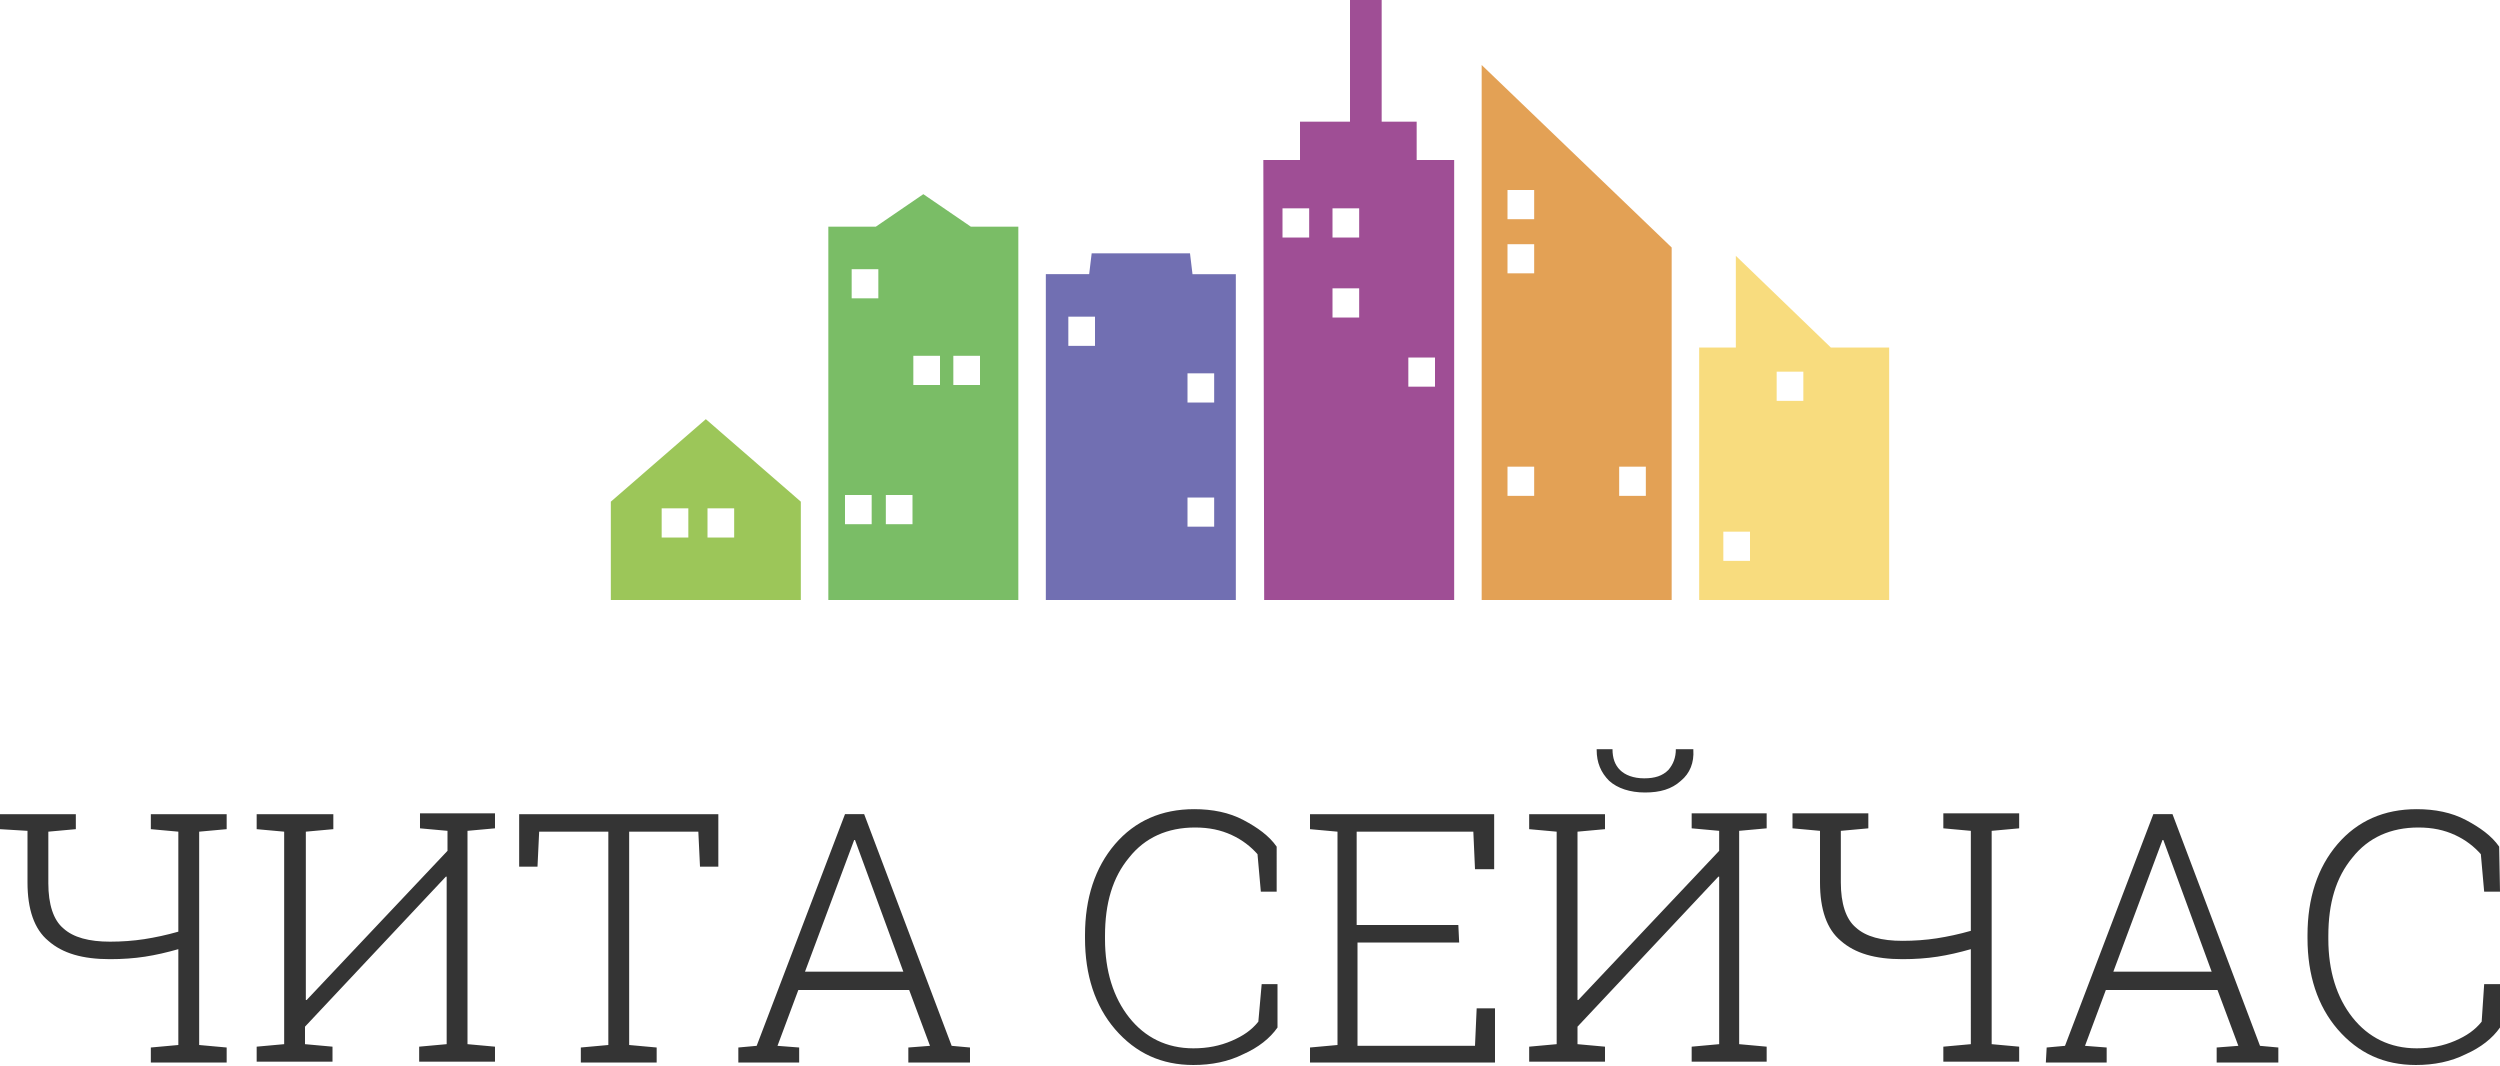 <?xml version="1.0" encoding="utf-8"?>
<!-- Generator: Adobe Illustrator 16.0.2, SVG Export Plug-In . SVG Version: 6.00 Build 0)  -->
<!DOCTYPE svg PUBLIC "-//W3C//DTD SVG 1.1//EN" "http://www.w3.org/Graphics/SVG/1.1/DTD/svg11.dtd">
<svg version="1.1" id="svg2" xmlns:svg="http://www.w3.org/2000/svg"
	 xmlns="http://www.w3.org/2000/svg" xmlns:xlink="http://www.w3.org/1999/xlink" x="0px" y="0px" width="300px" height="127.9px"
	 viewBox="0 0 300 127.9" enable-background="new 0 0 300 127.9" xml:space="preserve">
<g>
	<path fill="#9CC659" d="M79.4,61h3.2v3.5h-3.2V61 M84.9,61h3.2v3.5h-3.2V61z M73.3,72h22.8V60.2l-11.4-9.9l-11.4,9.9L73.3,72
		L73.3,72z"/>
	<path fill="#F8DC7E" d="M213.2,44.6h3.2v3.5h-3.2V44.6 M206.8,63.8h3.2v3.5h-3.2V63.8z M203.9,72h22.8V41.7h-7l-11.4-11v11h-4.4V72
		L203.9,72z"/>
	<path fill="#E3A155" d="M194.3,56h3.2v3.5h-3.2V56 M180.9,56h3.2v3.5h-3.2V56z M180.9,29.3h3.2v3.5h-3.2V29.3z M180.9,22.8h3.2v3.5
		h-3.2V22.8z M177.8,72h22.8V29.7L177.8,7.8V72z"/>
	<path fill="#9F4E95" d="M169,42.9h3.2v3.5H169V42.9 M159.9,34.6h3.2v3.5h-3.2V34.6z M159.9,25h3.2v3.5h-3.2V25z M153.9,25h3.2v3.5
		h-3.2V25z M151.7,72h22.8V19.2H170v-4.6h-4.2V0h-3.8v14.6h-6v4.6h-4.4L151.7,72L151.7,72z"/>
	<path fill="#716FB2" d="M142.5,44.8h3.2v3.5h-3.2V44.8 M142.5,59.7h3.2v3.5h-3.2V59.7z M128.2,38h3.2v3.5h-3.2V38z M125.5,72h22.8
		V32.9h-5.2l-0.3-2.5H131l-0.3,2.5h-5.2V72L125.5,72z"/>
	<path fill="#7ABD66" d="M109.6,42.7h3.2v3.5h-3.2V42.7 M114.4,42.7h3.2v3.5h-3.2V42.7z M102.2,32.3h3.2v3.5h-3.2V32.3z M101.4,59.4
		h3.2v3.5h-3.2V59.4z M106.3,59.4h3.2v3.5h-3.2V59.4z M99.4,72h22.8c0-14.9,0-29.9,0-44.8h-5.7l-5.7-3.9l-5.7,3.9h-5.7L99.4,72
		L99.4,72z"/>
	<path fill="#343434" d="M300,107h-1.9l-0.4-4.5c-0.8-0.9-1.8-1.7-3.1-2.3c-1.3-0.6-2.7-0.9-4.4-0.9c-3.3,0-6,1.2-7.9,3.6
		c-2,2.4-2.9,5.5-2.9,9.4v0.4c0,3.8,1,7,2.9,9.4c1.9,2.4,4.5,3.7,7.7,3.7c1.7,0,3.2-0.3,4.6-0.9c1.4-0.6,2.4-1.3,3.2-2.3l0.3-4.5
		h1.9v5.2c-0.9,1.3-2.3,2.4-4.1,3.2c-1.8,0.9-3.8,1.3-6,1.3c-3.8,0-6.9-1.4-9.4-4.3c-2.4-2.8-3.6-6.5-3.6-10.9v-0.4
		c0-4.4,1.2-8.1,3.6-10.9c2.4-2.8,5.6-4.2,9.5-4.2c2.2,0,4.2,0.4,5.9,1.3c1.7,0.9,3.1,1.9,4,3.2L300,107 M253.6,116.6h11.8
		l-5.8-15.8h-0.1L253.6,116.6z M245.6,125.7l2.2-0.2l10.6-27.8h2.3l10.5,27.8l2.2,0.2v1.8H266v-1.8l2.6-0.2l-2.5-6.7h-13.4l-2.5,6.7
		l2.6,0.2v1.8h-7.3L245.6,125.7L245.6,125.7z M236.5,113.9c-1.4,0.4-2.7,0.7-4,0.9c-1.3,0.2-2.7,0.3-4.2,0.3c-3.3,0-5.7-0.7-7.4-2.2
		c-1.7-1.4-2.5-3.8-2.5-7v-6.2l-3.3-0.3v-1.8h5.8h3.3v1.8l-3.3,0.3v6.2c0,2.5,0.6,4.4,1.8,5.4c1.2,1.1,3.1,1.6,5.6,1.6
		c1.4,0,2.8-0.1,4.1-0.3c1.3-0.2,2.7-0.5,4.1-0.9v-12l-3.3-0.3v-1.8h5.8h3.3v1.8l-3.3,0.3v25.6l3.3,0.3v1.8h-9.1v-1.8l3.3-0.3
		L236.5,113.9L236.5,113.9z M203.2,89.9l0,0.1c0.1,1.5-0.4,2.8-1.5,3.7c-1.1,1-2.5,1.4-4.3,1.4c-1.8,0-3.3-0.5-4.3-1.4
		c-1-1-1.5-2.2-1.5-3.7l0-0.1h1.9c0,1.1,0.3,1.9,0.9,2.5c0.6,0.6,1.6,1,2.9,1c1.3,0,2.2-0.3,2.9-1c0.6-0.7,0.9-1.5,0.9-2.5
		L203.2,89.9L203.2,89.9z M192.6,97.7v1.8l-3.3,0.3V120l0.1,0l16.9-17.9v-2.4l-3.3-0.3v-1.8h3.3h2.4h3.3v1.8l-3.3,0.3v25.6l3.3,0.3
		v1.8H203v-1.8l3.3-0.3v-20.1l-0.1,0l-16.9,18v2.1l3.3,0.3v1.8h-9.1v-1.8l3.3-0.3V99.8l-3.3-0.3v-1.8h3.3h2.4H192.6L192.6,97.7z
		 M175.1,113.1h-12.2v12.4h14.1l0.2-4.5h2.2v6.5h-22.2v-1.8l3.3-0.3V99.8l-3.3-0.3v-1.8h3.3h18.8v6.6H177l-0.2-4.5h-14V111h12.2
		L175.1,113.1L175.1,113.1z M153.2,107h-1.9l-0.4-4.5c-0.8-0.9-1.8-1.7-3.1-2.3c-1.3-0.6-2.7-0.9-4.4-0.9c-3.3,0-6,1.2-7.9,3.6
		c-2,2.4-2.9,5.5-2.9,9.4v0.4c0,3.8,1,7,2.9,9.4c1.9,2.4,4.5,3.7,7.7,3.7c1.7,0,3.2-0.3,4.6-0.9c1.4-0.6,2.4-1.3,3.2-2.3l0.4-4.5
		h1.9v5.2c-0.9,1.3-2.3,2.4-4.1,3.2c-1.8,0.9-3.8,1.3-6,1.3c-3.8,0-6.9-1.4-9.4-4.3c-2.4-2.8-3.6-6.5-3.6-10.9v-0.4
		c0-4.4,1.2-8.1,3.6-10.9c2.4-2.8,5.6-4.2,9.5-4.2c2.2,0,4.2,0.4,5.9,1.3c1.7,0.9,3.1,1.9,4,3.2L153.2,107L153.2,107z M96.6,116.6
		h11.8l-5.8-15.8h-0.1L96.6,116.6z M88.6,125.7l2.2-0.2l10.6-27.8h2.3l10.5,27.8l2.2,0.2v1.8H109v-1.8l2.6-0.2l-2.5-6.7H95.8
		l-2.5,6.7l2.6,0.2v1.8h-7.3V125.7z M86.2,97.7v6.3H84l-0.2-4.2h-8.3v25.6l3.3,0.3v1.8h-9.1v-1.8l3.3-0.3V99.8h-8.3l-0.2,4.2h-2.2
		v-6.3H86.2L86.2,97.7z M40,97.7v1.8l-3.3,0.3V120l0.1,0l16.9-17.9v-2.4l-3.3-0.3v-1.8h3.3h2.4h3.3v1.8l-3.3,0.3v25.6l3.3,0.3v1.8
		h-9.1v-1.8l3.3-0.3v-20.1l-0.1,0l-16.9,18v2.1l3.3,0.3v1.8h-9.1v-1.8l3.3-0.3V99.8l-3.3-0.3v-1.8h3.3h2.4H40L40,97.7z M21.4,113.9
		c-1.4,0.4-2.7,0.7-4,0.9c-1.3,0.2-2.7,0.3-4.2,0.3c-3.3,0-5.7-0.7-7.4-2.2c-1.7-1.4-2.5-3.8-2.5-7v-6.2L0,99.5v-1.8h5.8h3.3v1.8
		l-3.3,0.3v6.2c0,2.5,0.6,4.4,1.8,5.4c1.2,1.1,3.1,1.6,5.6,1.6c1.4,0,2.8-0.1,4.1-0.3c1.3-0.2,2.7-0.5,4.1-0.9v-12l-3.3-0.3v-1.8
		h5.8h3.3v1.8l-3.3,0.3v25.6l3.3,0.3v1.8h-9.1v-1.8l3.3-0.3V113.9z"/>
</g>
</svg>
